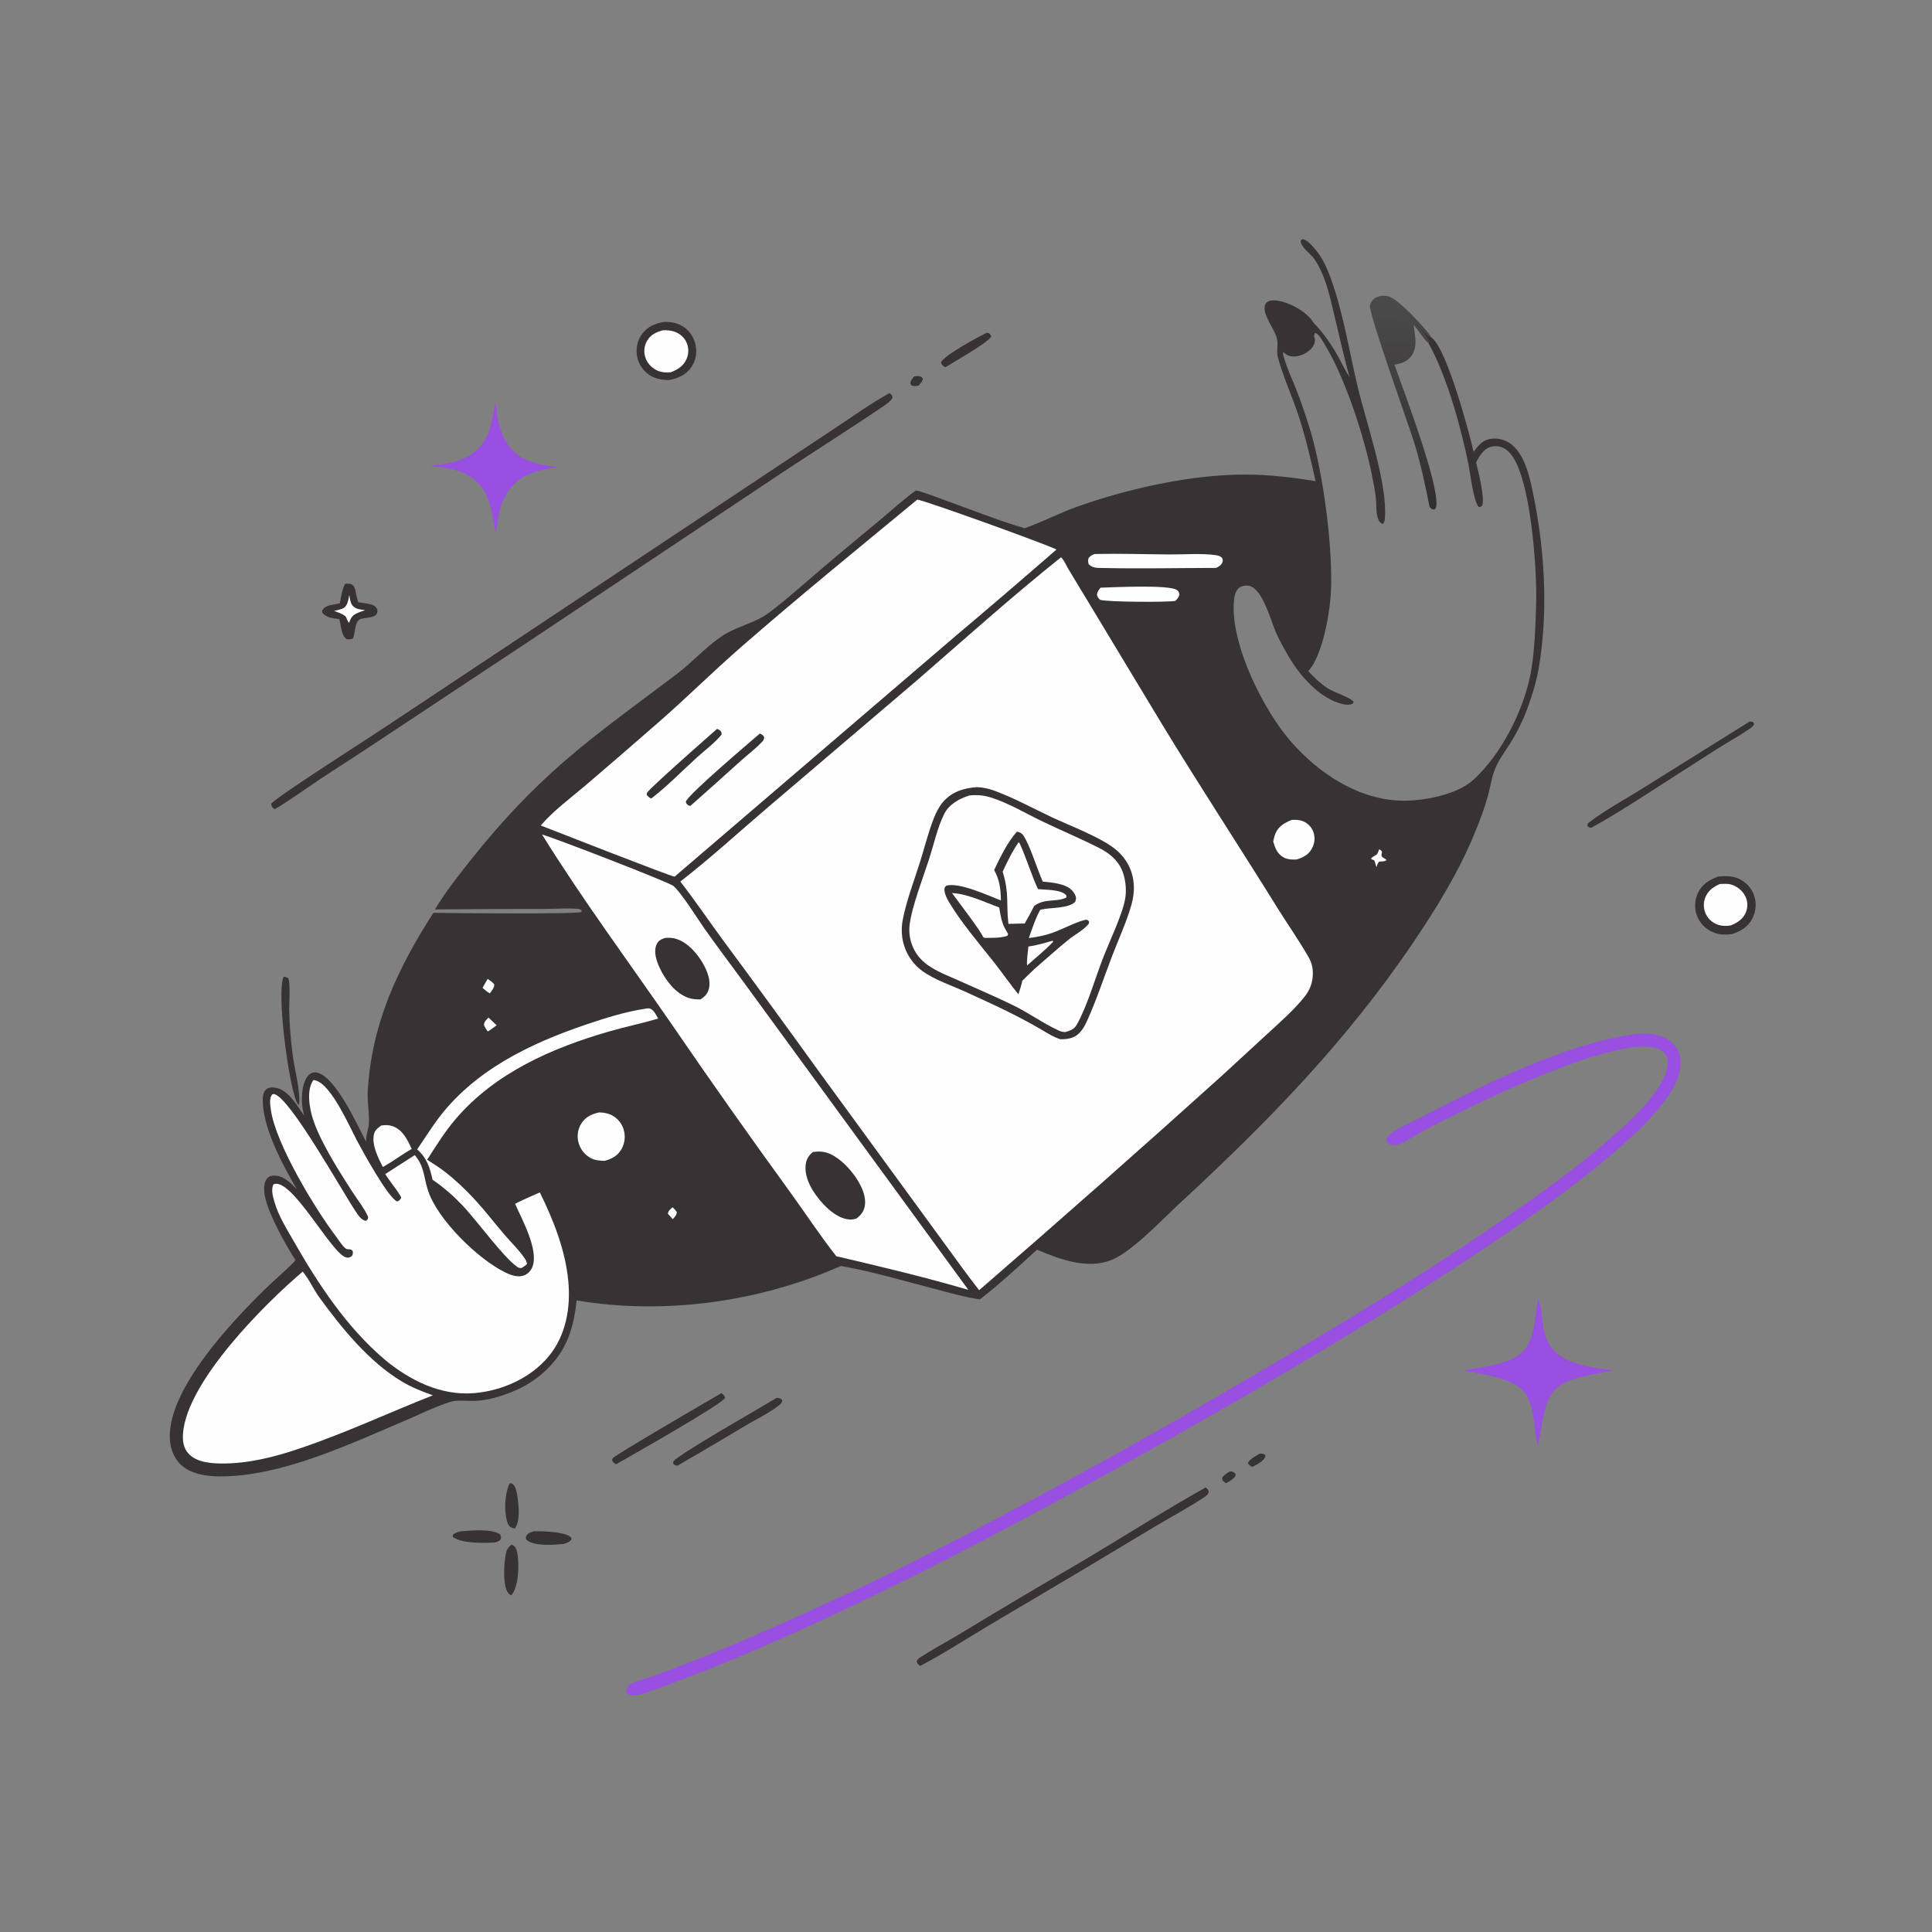 <?xml version="1.0" encoding="UTF-8"?> <svg xmlns="http://www.w3.org/2000/svg" width="247" height="247" viewBox="0 0 247 247" fill="none"><rect x="0" y="0" width="247" height="247" fill="#808080" stroke="none"/><path d="M116.888 48.12C117.103 48.093 117.317 48.05 117.531 48.097C117.802 48.156 117.826 48.191 117.974 48.405C117.947 48.799 117.684 49.012 117.431 49.286C117.054 49.373 116.851 49.406 116.485 49.252L116.385 48.987C116.449 48.59 116.632 48.407 116.888 48.12Z" fill="#373234"></path><path d="M157.251 188.107C157.314 188.113 157.377 188.112 157.438 188.126C157.725 188.189 157.811 188.24 157.974 188.464L157.908 188.753C157.588 189.172 157.226 189.361 156.774 189.612C156.713 189.581 156.647 189.559 156.591 189.52C156.314 189.329 156.265 189.25 156.238 188.94C156.477 188.556 156.879 188.346 157.251 188.107Z" fill="#373234"></path><path d="M161.07 185.836C161.278 185.824 161.462 185.88 161.665 185.924C161.785 186.143 161.802 186.064 161.728 186.27C161.521 186.852 160.631 187.261 160.106 187.532C159.874 187.42 159.738 187.336 159.57 187.139L159.604 186.89C160.004 186.423 160.547 186.148 161.07 185.836Z" fill="#373234"></path><path d="M126.106 42.559L126.414 42.584C126.624 42.757 126.644 42.773 126.721 43.032C126.238 43.868 122.006 46.228 120.874 46.951C120.787 46.907 120.683 46.858 120.607 46.796C120.363 46.596 120.325 46.538 120.324 46.245C121.133 45.192 124.794 43.223 126.106 42.559Z" fill="#373234"></path><path d="M65.172 189.613L65.492 189.689C65.975 190.049 66.079 190.834 66.16 191.398C66.322 192.53 66.532 194.467 65.822 195.417C65.678 195.38 65.493 195.345 65.356 195.279C65.073 195.145 64.937 194.867 64.849 194.58C64.418 193.156 64.524 190.938 65.172 189.613Z" fill="#373234"></path><path d="M68.268 195.765C69.363 195.755 72.045 195.808 72.897 196.463C73.071 196.597 73.028 196.619 73.054 196.818C72.825 197.159 72.444 197.251 72.079 197.395L71.823 197.416C70.619 197.511 68.286 197.698 67.307 196.865C67.218 196.636 67.177 196.558 67.31 196.32C67.506 195.97 67.915 195.879 68.268 195.765Z" fill="#373234"></path><path d="M58.905 195.772C60.194 195.665 62.893 195.409 63.938 196.171C64.073 196.458 64.067 196.48 64.011 196.794C63.795 197.081 63.55 197.118 63.221 197.206C61.853 197.271 59.01 197.362 57.886 196.483L57.883 196.248C58.159 195.939 58.522 195.881 58.905 195.772Z" fill="#373234"></path><path d="M65.38 197.491C65.539 197.542 65.612 197.541 65.727 197.649C66.041 197.942 66.139 198.496 66.189 198.901C66.367 200.339 66.306 202.813 65.374 203.971C65.237 203.905 65.11 203.832 65.01 203.713C64.277 202.835 64.427 200.301 64.576 199.212C64.678 198.465 64.76 197.961 65.38 197.491Z" fill="#373234"></path><path d="M36.259 124.865C36.495 124.89 36.632 124.94 36.839 125.054C37.156 125.537 36.962 128.285 36.976 129.057C37.012 131.008 37.16 132.95 37.42 134.884C37.623 136.497 38.488 139.808 38.213 141.259C38.049 141.125 37.981 141.016 37.895 140.815C36.907 138.509 35.33 127.036 36.259 124.865Z" fill="#373234"></path><path d="M99.302 178.711C99.339 178.711 99.377 178.706 99.415 178.712C99.713 178.76 99.808 178.779 100.008 179.005C100.005 179.042 100.005 179.08 99.997 179.116C99.937 179.399 99.733 179.555 99.516 179.722C98.231 180.711 96.621 181.482 95.22 182.311C92.377 184.023 89.516 185.708 86.639 187.363C86.302 187.348 86.311 187.359 86.07 187.125L86.077 186.848C86.673 185.964 97.489 179.818 99.302 178.711Z" fill="#373234"></path><path d="M92.223 178.108C92.488 178.295 92.595 178.389 92.713 178.694C92.306 179.563 80.341 186.288 78.762 187.202C78.511 187.047 78.361 186.975 78.248 186.694C78.279 186.603 78.288 186.501 78.341 186.421C78.585 186.051 90.71 178.984 92.223 178.108Z" fill="#373234"></path><path d="M223.702 92.235L224.102 92.293L224.264 92.524C224.255 92.556 224.251 92.591 224.238 92.622C224.138 92.859 223.888 93.034 223.683 93.174C222.355 94.088 220.923 94.872 219.557 95.729L214.748 98.81C211.048 101.155 207.354 103.671 203.518 105.78L203.35 105.822C203.078 105.742 203.101 105.796 202.928 105.539C203.01 105.255 203.068 105.208 203.313 105.024C205.359 103.49 207.76 102.201 209.929 100.836L223.702 92.235Z" fill="#373234"></path><path d="M44.123 74.636C44.374 74.616 44.8 74.594 45.005 74.741C45.352 74.989 45.418 75.333 45.484 75.726C45.557 76.162 45.665 76.567 45.792 76.99C46.356 77.08 46.96 77.144 47.509 77.303C47.879 77.411 48.059 77.564 48.236 77.913C48.244 78.137 48.264 78.291 48.157 78.497C47.886 79.015 46.599 78.956 46.079 79.141C45.32 79.411 45.444 80.955 45.111 81.651C44.822 81.735 44.626 81.745 44.327 81.718C43.619 81.274 43.602 79.954 43.383 79.166C42.592 79.03 41.771 79.007 41.218 78.355C41.191 78.156 41.138 78.112 41.266 77.936C41.533 77.568 41.901 77.432 42.331 77.352L43.448 77.133C43.612 76.313 43.717 75.372 44.123 74.636Z" fill="#373234"></path><path d="M44.66 76.069C44.723 76.484 44.801 77.127 45.094 77.449C45.516 77.912 46.11 77.924 46.691 78.002C46.305 78.138 45.897 78.266 45.531 78.45C45.008 78.713 44.821 79.068 44.636 79.604L44.593 79.603C44.432 79.363 44.328 79.098 44.213 78.834C43.773 78.459 43.248 78.304 42.713 78.106C43.114 77.995 43.682 77.927 44.013 77.679C44.47 77.335 44.544 76.591 44.66 76.069Z" fill="#FEFEFE"></path><path d="M154.134 190.169C154.252 190.233 154.354 190.363 154.449 190.458C154.492 190.604 154.57 190.724 154.501 190.872C154.391 191.111 154.174 191.27 153.96 191.412C152.042 192.683 149.962 193.796 147.981 194.971L137.344 201.342L126.187 207.947C123.361 209.644 120.558 211.459 117.636 212.983C117.407 212.812 117.31 212.71 117.193 212.447C117.28 212.149 117.388 212.054 117.651 211.886C119.304 210.823 121.073 209.879 122.759 208.862C127.761 205.827 132.792 202.839 137.849 199.897C143.292 196.694 148.628 193.252 154.134 190.169Z" fill="#373234"></path><path d="M84.929 41.154C85.674 41.134 86.445 41.258 87.106 41.616C88.018 42.109 88.637 42.955 88.892 43.954C89.149 44.961 88.995 46.019 88.42 46.889C87.726 47.941 86.722 48.352 85.538 48.59C84.651 48.587 83.806 48.444 83.05 47.955C82.95 47.89 82.853 47.82 82.76 47.745C82.666 47.671 82.577 47.592 82.491 47.509C82.405 47.425 82.324 47.338 82.247 47.247C82.17 47.155 82.098 47.06 82.03 46.962C81.962 46.863 81.9 46.762 81.842 46.657C81.784 46.552 81.732 46.445 81.685 46.335C81.638 46.225 81.597 46.113 81.561 45.999C81.525 45.885 81.495 45.77 81.47 45.653C81.443 45.529 81.422 45.404 81.408 45.278C81.394 45.152 81.386 45.025 81.385 44.898C81.384 44.771 81.389 44.645 81.401 44.518C81.413 44.392 81.431 44.267 81.456 44.142C81.48 44.018 81.511 43.895 81.549 43.774C81.586 43.653 81.63 43.533 81.679 43.417C81.729 43.3 81.784 43.186 81.846 43.075C81.907 42.964 81.974 42.856 82.046 42.752C82.76 41.744 83.752 41.348 84.929 41.154Z" fill="#373234"></path><path d="M84.76 42.224C85.226 42.212 85.696 42.229 86.143 42.372C86.833 42.593 87.445 43.078 87.753 43.742C87.791 43.824 87.825 43.907 87.854 43.993C87.884 44.078 87.909 44.165 87.929 44.253C87.949 44.341 87.965 44.43 87.976 44.519C87.987 44.609 87.994 44.699 87.995 44.789C87.997 44.879 87.994 44.969 87.986 45.059C87.979 45.149 87.966 45.239 87.95 45.328C87.933 45.416 87.911 45.504 87.885 45.59C87.859 45.676 87.828 45.761 87.793 45.845C87.401 46.782 86.676 47.234 85.766 47.593C85.097 47.648 84.472 47.617 83.868 47.292C83.197 46.93 82.688 46.339 82.477 45.601C82.452 45.517 82.432 45.431 82.416 45.344C82.4 45.257 82.388 45.17 82.381 45.082C82.374 44.994 82.372 44.906 82.374 44.818C82.376 44.73 82.382 44.642 82.393 44.554C82.404 44.467 82.419 44.38 82.439 44.294C82.459 44.208 82.483 44.123 82.511 44.04C82.54 43.956 82.573 43.874 82.609 43.794C82.646 43.714 82.687 43.636 82.732 43.56C83.203 42.77 83.904 42.451 84.76 42.224Z" fill="#FEFEFE"></path><path d="M219.669 112.061C220.543 112.003 221.334 111.947 222.167 112.29C222.284 112.337 222.399 112.39 222.511 112.449C222.622 112.508 222.73 112.573 222.835 112.643C222.94 112.714 223.041 112.789 223.138 112.87C223.236 112.95 223.329 113.036 223.417 113.126C223.505 113.216 223.589 113.311 223.667 113.41C223.746 113.509 223.819 113.611 223.887 113.718C223.955 113.824 224.017 113.934 224.074 114.047C224.131 114.16 224.181 114.275 224.226 114.393C224.27 114.513 224.308 114.635 224.339 114.758C224.371 114.882 224.396 115.007 224.415 115.133C224.434 115.259 224.447 115.386 224.453 115.513C224.459 115.641 224.458 115.768 224.452 115.895C224.445 116.023 224.432 116.149 224.412 116.275C224.393 116.401 224.367 116.526 224.335 116.65C224.303 116.773 224.264 116.895 224.22 117.014C224.176 117.134 224.125 117.251 224.069 117.365C223.513 118.497 222.597 119.032 221.452 119.416C220.626 119.536 219.848 119.523 219.063 119.206C218.942 119.158 218.824 119.104 218.709 119.045C218.594 118.985 218.482 118.919 218.374 118.847C218.266 118.775 218.161 118.698 218.061 118.616C217.961 118.533 217.866 118.446 217.775 118.353C217.684 118.261 217.598 118.164 217.517 118.062C217.436 117.961 217.361 117.855 217.291 117.746C217.221 117.636 217.157 117.524 217.099 117.407C217.041 117.291 216.989 117.173 216.943 117.051C216.902 116.937 216.865 116.821 216.834 116.703C216.804 116.585 216.779 116.466 216.76 116.346C216.741 116.225 216.728 116.104 216.721 115.983C216.714 115.861 216.713 115.739 216.718 115.618C216.723 115.496 216.734 115.375 216.75 115.254C216.767 115.134 216.79 115.014 216.818 114.895C216.847 114.777 216.881 114.66 216.921 114.545C216.961 114.43 217.006 114.317 217.058 114.207C217.596 113.038 218.518 112.49 219.669 112.061Z" fill="#373234"></path><path d="M219.877 113.015C220.336 112.999 220.85 112.953 221.296 113.078C222.06 113.291 222.771 113.861 223.125 114.572C223.164 114.65 223.199 114.729 223.23 114.81C223.261 114.891 223.288 114.973 223.31 115.057C223.332 115.141 223.35 115.225 223.363 115.311C223.377 115.396 223.386 115.483 223.39 115.569C223.394 115.656 223.394 115.742 223.39 115.829C223.385 115.915 223.376 116.001 223.362 116.087C223.348 116.173 223.33 116.257 223.307 116.341C223.284 116.425 223.258 116.507 223.226 116.588C222.868 117.49 222.134 117.97 221.267 118.315C220.777 118.396 220.261 118.404 219.78 118.269C219.692 118.245 219.606 118.216 219.521 118.183C219.436 118.15 219.354 118.113 219.273 118.072C219.192 118.03 219.113 117.985 219.037 117.935C218.96 117.886 218.887 117.832 218.816 117.775C218.745 117.718 218.677 117.658 218.612 117.594C218.548 117.53 218.486 117.463 218.428 117.393C218.371 117.323 218.316 117.25 218.266 117.174C218.215 117.099 218.169 117.02 218.126 116.94C218.085 116.86 218.048 116.779 218.015 116.695C217.982 116.612 217.954 116.527 217.929 116.44C217.905 116.354 217.885 116.267 217.87 116.178C217.854 116.09 217.843 116.001 217.837 115.911C217.831 115.822 217.829 115.732 217.831 115.642C217.834 115.553 217.841 115.463 217.853 115.374C217.864 115.285 217.881 115.197 217.901 115.11C217.922 115.023 217.947 114.936 217.976 114.852C218.3 113.906 219.004 113.41 219.877 113.015Z" fill="#FEFEFE"></path><path d="M63.274 51.594C63.457 51.982 63.485 52.517 63.555 52.944C63.803 54.459 64.16 55.884 65.131 57.118C66.69 59.098 68.946 59.43 71.273 59.701C69.631 59.957 67.985 60.265 66.578 61.206C64.847 62.363 64.032 64.239 63.68 66.223C63.592 66.722 63.576 67.447 63.405 67.9C63.39 67.94 63.358 67.971 63.334 68.005C62.905 65.892 62.831 63.815 61.393 62.061C59.76 60.069 57.27 59.793 54.881 59.572C56.846 59.343 58.864 59.13 60.505 57.912C62.616 56.345 62.914 53.993 63.274 51.594Z" fill="#984FE2"></path><path d="M178.28 46.632C179.482 50.067 184.001 61.841 183.623 64.717C183.589 64.975 183.547 64.994 183.354 65.145C183.01 65.094 183.011 65.074 182.77 64.819C182.219 62.038 181.648 59.337 180.811 56.619C180.141 54.444 174.981 40.116 175.146 39.078C175.211 38.676 175.441 38.34 175.781 38.119C176.267 37.802 176.899 37.745 177.456 37.87C178.755 38.159 182.273 41.992 183.036 43.164C182.983 43.141 182.929 43.119 182.876 43.095C182.279 42.813 181.576 41.845 181.067 41.368L180.948 41.414C180.986 41.45 181.024 41.486 181.061 41.523C181.689 42.14 182.276 42.875 182.667 43.665L182.644 43.903C182.095 43.47 181.295 42.149 180.722 41.542C180.868 42.856 181.308 44.324 180.444 45.503C179.902 46.243 179.141 46.479 178.28 46.632Z" fill="url(#paint0_linear_252_6157)"></path><path d="M196.636 166.03C197.426 167.794 196.799 170.038 198.252 172.141C199.903 174.53 203.591 174.781 206.21 175.228C204.051 175.687 201.487 175.911 199.57 177.061C197.152 178.511 197.296 182.214 196.652 184.642L196.603 184.82C196.073 182.691 196.247 179.98 194.973 178.107C193.637 176.143 189.269 175.67 187.059 175.215C189.273 174.812 192.271 174.526 194.152 173.257C196.302 171.806 196.201 168.335 196.636 166.03Z" fill="#984FE2"></path><path d="M113.711 50.266C113.745 50.286 113.783 50.3 113.813 50.325C114.055 50.531 114.083 50.592 114.09 50.889C113.824 51.324 113.411 51.608 112.996 51.891C108.65 54.851 104.18 57.645 99.799 60.555L68.059 81.7L47.008 95.639C44.886 97.046 42.728 98.4 40.614 99.819C38.8 101.036 37.023 102.331 35.144 103.446C35.075 103.406 35.001 103.374 34.939 103.326C34.714 103.15 34.703 103.023 34.676 102.764C35.062 102.054 47.47 94.15 49.503 92.783L92.108 64.472L106.795 54.706C109.065 53.218 111.33 51.565 113.711 50.266Z" fill="#373234"></path><path d="M208.951 132.225C210.115 132.009 211.614 132.144 212.692 132.608C213.608 133.003 214.348 133.741 214.673 134.695C215.119 136.006 214.711 137.448 214.134 138.653C206.94 153.665 135.103 192.408 117.301 201.246C106.17 206.772 94.801 212.09 83.072 216.234C82.192 216.545 81.075 216.966 80.182 216.542C80.065 216.309 80.024 216.272 80.112 216.01C80.154 215.881 80.237 215.743 80.31 215.629C80.398 215.494 80.503 215.375 80.647 215.296C81.407 214.881 82.455 214.659 83.277 214.364C85.047 213.721 86.809 213.057 88.564 212.372C95.517 209.64 102.283 206.55 109.058 203.41C113.967 201.144 118.778 198.639 123.582 196.161C136.073 189.669 148.381 182.846 160.504 175.689C171.339 169.347 182.136 162.878 192.451 155.711C197.212 152.403 201.978 149.006 206.328 145.166C208.619 143.142 213.132 139.031 213.229 135.846C213.244 135.344 213.094 134.901 212.731 134.546C209.237 131.128 189.995 140.516 186.028 142.501C184.451 143.289 182.87 144.088 181.325 144.935C180.619 145.323 179.94 145.824 179.205 146.15C178.861 146.303 178.458 146.424 178.077 146.404C177.71 146.386 177.532 146.245 177.295 145.982C177.271 145.639 177.263 145.551 177.464 145.252C177.923 144.567 180.834 143.3 181.661 142.868C189.588 138.722 200.007 133.453 208.951 132.225Z" fill="#984FE2"></path><path d="M172.526 48.183C171.848 45.732 171.286 43.255 170.701 40.782C170.266 38.941 169.871 37.053 169.17 35.292C168.869 34.537 168.499 33.792 168.04 33.12C167.577 32.444 166.316 31.624 166.285 30.794L166.46 30.573C167.062 30.599 167.561 31.22 167.953 31.646C169.044 32.83 169.685 34.314 170.218 35.82C171.787 40.251 172.513 45.013 173.606 49.577C174.688 54.094 177.361 61.665 177.063 66.153C177.04 66.507 177.016 66.717 176.797 66.999C176.48 66.879 176.334 66.692 176.202 66.379C175.876 65.612 175.999 64.501 175.899 63.661C175.779 62.652 175.578 61.64 175.376 60.643C174.38 55.726 171.964 48.289 169.387 44.078C169.129 43.657 168.667 42.773 168.207 42.583C168.173 42.569 168.136 42.565 168.1 42.556C168.046 42.728 168.018 42.855 167.996 43.038C168.132 43.353 168.16 43.579 168.045 43.904C167.814 44.561 167.185 45.052 166.566 45.32C166.038 45.547 165.315 45.69 164.758 45.474C164.483 45.368 164.282 45.204 164.065 45.009C163.952 45.212 164.117 45.591 164.18 45.812C164.567 47.165 165.199 48.468 165.717 49.776C166.408 51.57 167.029 53.387 167.581 55.229C169.18 60.696 170.422 69.982 170.151 75.67C170.023 78.369 169.249 82.517 167.934 84.854C167.738 85.202 167.523 85.5 167.259 85.798C168.026 86.634 168.8 87.383 169.754 88.006C170.529 88.511 172.604 89.141 173.03 89.698L173.004 89.923C172.606 90.162 172.085 90.118 171.646 90.016C168.747 89.34 166.181 86.389 164.753 83.936C164.184 82.957 163.599 81.922 163.14 80.886C162.452 79.333 161.449 75.336 159.746 74.916C159.315 74.81 158.814 74.875 158.448 75.127C157.924 75.488 157.791 76.341 157.747 76.919C157.324 82.424 161.572 90.901 165.145 94.925C168.626 98.847 173.41 102.063 178.788 102.352C181.669 102.506 186.242 101.665 188.422 99.652C191.977 96.37 194.74 90.894 195.669 86.203C196.202 83.509 196.302 79.965 196.393 77.192C196.528 73.088 195.741 60.937 193.054 57.936C192.598 57.427 192.03 57.083 191.339 57.043C190.692 57.006 190.125 57.23 189.669 57.689C189.258 58.104 188.984 58.598 188.713 59.108C189.012 60.383 189.815 63.46 189.518 64.589C189.324 64.782 189.372 64.78 189.074 64.835C188.391 64.226 187.977 60.535 187.753 59.43C186.774 54.615 185.014 48.188 182.646 43.903L182.669 43.665C182.277 42.875 181.691 42.139 181.063 41.523C181.026 41.486 180.988 41.45 180.95 41.414L181.068 41.368C181.578 41.845 182.28 42.813 182.878 43.095C182.93 43.119 182.984 43.141 183.038 43.164C185.003 44.706 187.786 55.115 188.401 57.782C188.823 57.158 189.311 56.544 190.03 56.253C190.766 55.955 191.73 56.043 192.448 56.35C193.682 56.88 194.452 58.075 194.943 59.274C195.563 60.79 195.898 62.524 196.207 64.133C197.534 71.026 197.908 78.552 196.708 85.494C196.416 87.181 195.902 88.814 195.324 90.421C195.044 91.201 194.723 91.964 194.362 92.709C194.002 93.455 193.603 94.18 193.166 94.884C192.491 95.96 191.675 97.026 191.181 98.2C190.708 99.324 190.531 100.631 190.206 101.809C189.755 103.44 189.14 105.041 188.494 106.604C186.486 111.465 183.739 115.952 180.808 120.302C172.208 133.068 162.118 143.411 150.869 153.794C148.687 155.808 144.67 160.082 142.089 161.089C138.941 162.318 135.491 160.993 132.574 159.769C130.215 161.923 127.801 164.164 125.282 166.123C123.355 165.85 121.438 165.286 119.556 164.797C115.58 163.764 111.544 162.561 107.499 161.851C97.115 166.456 84.931 168.147 73.717 166.252C73.396 169.284 72.709 171.917 70.674 174.268C69.305 175.851 67.618 177.035 65.695 177.846C64.153 178.496 62.302 179.064 60.617 179.102C59.612 179.124 58.468 178.938 57.505 179.246C55.557 179.867 53.611 180.847 51.725 181.648C44.952 184.524 37.094 188.221 29.694 188.704C27.599 188.841 24.793 188.804 23.158 187.292C22.182 186.389 21.731 185.065 21.706 183.757C21.588 177.545 29.448 169.186 33.695 164.996C35.034 163.675 36.495 162.483 37.793 161.123C36.497 159.147 33.969 154.628 33.788 152.4C33.741 151.824 33.771 151.025 34.212 150.588C34.441 150.362 34.721 150.305 35.032 150.298C36.237 150.273 37.189 151.258 37.957 152.051C36.148 148.943 33.554 144.162 33.589 140.558C33.593 140.101 33.668 139.564 34.05 139.26C34.417 138.967 34.918 139.002 35.349 139.09C36.909 139.409 38.042 141.43 38.889 142.652C38.815 142.387 38.755 142.12 38.709 141.849C38.663 141.578 38.631 141.305 38.613 141.031C38.596 140.757 38.592 140.483 38.602 140.208C38.613 139.934 38.638 139.66 38.676 139.388C38.779 138.663 39.048 137.657 39.722 137.248C40.006 137.075 40.328 137.061 40.639 137.155C43.027 137.88 45.695 143.854 46.808 145.987C46.776 144.975 47.14 144.378 47.166 143.557C47.212 142.156 46.933 140.783 47.023 139.361C47.563 130.765 50.821 123.832 55.413 116.703C57.372 116.745 73.835 116.898 74.343 116.594L74.349 116.405C74.269 116.351 74.201 116.273 74.109 116.244C73.496 116.053 70.636 116.206 69.797 116.207C65.069 116.199 60.341 116.219 55.613 116.267C57.016 113.901 58.783 111.71 60.496 109.563C64.032 105.127 67.837 101.067 72.126 97.349C76.709 93.376 81.646 89.878 86.471 86.217C88.436 84.727 90.087 82.876 92.111 81.45C94.012 80.111 96.499 79.693 98.274 78.366C100.557 76.659 102.713 74.7 104.882 72.849C107.422 70.681 110.009 68.567 112.571 66.425C114.062 65.179 115.525 63.835 117.098 62.697C118.444 63.031 119.779 63.585 121.084 64.054C124.362 65.231 127.659 66.554 131.002 67.537C133.275 66.724 135.445 65.588 137.735 64.773C144.258 62.452 152.273 60.664 159.204 60.673C162.224 60.678 165.22 61.027 168.196 61.517C167.546 58.636 166.898 55.759 165.953 52.957C165.131 50.521 164.026 48.122 163.365 45.638C163.155 44.85 163.456 43.993 163.238 43.206C162.929 42.093 161.495 40.301 161.685 39.196C161.738 38.89 161.807 38.742 162.072 38.574C162.55 38.273 163.406 38.423 163.909 38.558C165.288 38.926 167.188 39.985 167.918 41.251C169.243 42.606 170.287 44.135 171.195 45.792C171.628 46.582 172.009 47.446 172.526 48.183Z" fill="#373234"></path><path d="M85.976 154.344C86.205 154.538 86.355 154.718 86.529 154.959C86.482 155.403 86.294 155.532 86.013 155.871C85.8 155.636 85.59 155.4 85.383 155.161C85.447 154.766 85.697 154.623 85.976 154.344Z" fill="#FEFEFE"></path><path d="M62.452 130.093C62.803 130.416 63.149 130.745 63.49 131.078C63.164 131.333 62.818 131.566 62.481 131.807L62.336 131.849C62.142 131.578 62.003 131.35 61.875 131.038C61.917 130.565 62.139 130.439 62.452 130.093Z" fill="#FEFEFE"></path><path d="M62.346 125.15C62.668 125.364 62.942 125.549 63.191 125.848C63.201 126.314 62.886 126.623 62.624 126.998C62.277 126.817 61.986 126.538 61.688 126.288C61.903 125.906 62.123 125.527 62.346 125.15Z" fill="#FEFEFE"></path><path d="M176.322 108.578C176.548 108.695 176.562 108.7 176.69 108.896C176.676 108.97 176.612 109.275 176.617 109.343C176.645 109.692 177.043 109.67 177.257 109.951C177.104 110.067 177.037 110.096 176.839 110.116C176.656 110.135 176.469 110.145 176.285 110.162L176.046 110.6C176.051 110.747 176.063 110.664 175.97 110.84C175.894 110.688 175.767 110.071 175.697 110.006C175.513 109.835 175.443 110.025 175.287 109.722C175.463 109.575 175.629 109.463 175.832 109.359C176.169 109.185 176.184 108.919 176.322 108.578Z" fill="#FEFEFE"></path><path d="M48.74 143.895C49.228 143.815 49.711 143.813 50.185 143.977C51.494 144.432 52.1 145.723 52.631 146.895C51.978 147.258 51.359 147.679 50.733 148.085C50.153 148.489 49.553 148.844 48.943 149.2C48.349 148.036 47.549 146.449 47.787 145.115C47.898 144.498 48.257 144.25 48.74 143.895Z" fill="#FEFEFE"></path><path d="M140.703 75.134C142.309 75.081 149.401 74.734 150.437 75.415C150.709 75.594 150.721 75.73 150.782 76.021C150.699 76.389 150.509 76.566 150.258 76.828C149.099 77.006 141.716 76.976 140.65 76.689C140.388 76.434 140.342 76.382 140.242 76.034C140.301 75.633 140.461 75.439 140.703 75.134Z" fill="#FEFEFE"></path><path d="M165.152 104.82C165.675 104.802 166.145 104.798 166.633 105.012C166.705 105.043 166.775 105.077 166.844 105.115C166.912 105.153 166.979 105.194 167.043 105.238C167.108 105.283 167.17 105.33 167.229 105.381C167.289 105.432 167.346 105.485 167.4 105.542C167.454 105.598 167.506 105.658 167.554 105.719C167.602 105.781 167.647 105.845 167.689 105.911C167.731 105.977 167.77 106.045 167.804 106.115C167.839 106.185 167.871 106.257 167.899 106.33C167.93 106.415 167.956 106.501 167.978 106.589C168 106.677 168.018 106.765 168.03 106.855C168.043 106.944 168.051 107.034 168.054 107.125C168.057 107.215 168.056 107.305 168.049 107.395C168.043 107.486 168.032 107.575 168.017 107.664C168.001 107.753 167.981 107.841 167.956 107.928C167.931 108.015 167.901 108.101 167.867 108.184C167.833 108.268 167.795 108.35 167.753 108.43C167.311 109.269 166.649 109.606 165.778 109.884C165.193 109.904 164.666 109.905 164.134 109.63C163.319 109.21 163.023 108.432 162.775 107.6C162.85 107.255 162.917 106.891 163.057 106.566C163.466 105.615 164.238 105.19 165.152 104.82Z" fill="#FEFEFE"></path><path d="M76.572 142.219C77.145 142.226 77.697 142.309 78.211 142.574C78.303 142.621 78.392 142.673 78.479 142.73C78.566 142.786 78.65 142.847 78.73 142.912C78.811 142.977 78.888 143.046 78.962 143.119C79.035 143.192 79.105 143.269 79.17 143.349C79.236 143.429 79.297 143.512 79.355 143.599C79.412 143.685 79.464 143.774 79.512 143.866C79.56 143.958 79.603 144.052 79.642 144.148C79.68 144.245 79.713 144.343 79.742 144.442C79.771 144.542 79.795 144.643 79.814 144.745C79.833 144.847 79.847 144.95 79.856 145.054C79.866 145.157 79.87 145.261 79.869 145.365C79.868 145.469 79.862 145.573 79.851 145.676C79.84 145.779 79.824 145.882 79.803 145.984C79.782 146.086 79.756 146.186 79.725 146.286C79.694 146.385 79.659 146.482 79.618 146.578C79.578 146.674 79.533 146.767 79.483 146.859C78.988 147.76 78.276 148.134 77.317 148.405C76.704 148.401 76.118 148.363 75.565 148.076C75.466 148.025 75.371 147.969 75.278 147.908C75.186 147.847 75.097 147.781 75.011 147.711C74.925 147.641 74.843 147.566 74.766 147.487C74.688 147.408 74.614 147.325 74.545 147.238C74.476 147.151 74.412 147.061 74.352 146.968C74.292 146.874 74.238 146.778 74.188 146.678C74.139 146.579 74.095 146.478 74.056 146.374C74.017 146.27 73.984 146.164 73.956 146.057C73.745 145.239 73.864 144.349 74.323 143.635C74.866 142.789 75.627 142.441 76.572 142.219Z" fill="#FEFEFE"></path><path d="M139.953 70.826C143.163 70.756 146.377 70.863 149.587 70.884C151.482 70.897 153.575 70.714 155.442 70.975C155.772 71.02 155.974 71.095 156.234 71.314C156.328 71.568 156.38 71.667 156.259 71.935C156.1 72.287 155.801 72.439 155.479 72.607C150.647 72.614 145.794 72.721 140.964 72.617C140.288 72.603 139.676 72.643 139.184 72.129C139.096 71.772 139.078 71.693 139.172 71.341C139.409 71.055 139.622 70.963 139.953 70.826Z" fill="#FEFEFE"></path><path d="M82.44 128.966C82.632 128.936 82.844 128.89 83.038 128.929C83.571 129.038 83.896 129.797 84.146 130.225C82.089 130.829 79.982 131.261 77.922 131.855C70.569 133.975 63.275 137.16 58.212 143.113C56.847 144.718 55.748 146.503 54.609 148.27C55.018 148.533 55.429 148.794 55.834 149.062C57.249 150.001 58.541 151.164 59.743 152.359C61.475 154.08 62.928 156.014 64.508 157.866C65.37 158.877 66.418 159.869 67.145 160.973C67.279 161.176 67.329 161.365 67.378 161.6C67.154 161.806 66.95 161.953 66.691 162.107C66.463 162.124 66.322 162.101 66.13 161.969C64.323 160.725 60.945 155.993 59.035 154.01C57.873 152.804 56.683 151.771 55.3 150.827C54.975 149.308 54.554 148 53.33 146.942C54.18 145.714 54.969 144.448 55.851 143.242C60.477 136.915 67.688 133.434 74.916 130.988C77.377 130.155 79.869 129.374 82.44 128.966Z" fill="#FEFEFE"></path><path d="M38.699 162.571C39.52 163.543 40.074 164.831 40.833 165.876C43.663 169.772 47.167 174.087 51.339 176.596C52.613 177.362 53.944 177.896 55.34 178.389C49.647 180.629 44.13 183.229 38.32 185.177C35.099 186.281 31.646 187.15 28.222 187.103C26.83 187.084 25.098 186.924 24.101 185.84C23.436 185.117 23.328 184.187 23.4 183.245C23.912 176.607 33.783 166.748 38.699 162.571Z" fill="#FEFEFE"></path><path d="M69.299 106.69C70.678 107.049 85.55 112.789 86.097 113.27C87.178 114.219 89.148 117.424 90.066 118.722C91.738 121.084 93.49 123.4 95.199 125.738L123.802 164.907C118.245 163.273 112.555 161.924 106.917 160.603C104.85 157.975 102.982 155.129 101.021 152.416C95.877 145.339 90.833 138.191 85.89 130.971C80.332 122.915 74.463 115.007 69.299 106.69Z" fill="#FEFEFE"></path><path d="M85.016 119.91C85.391 119.887 85.758 119.88 86.129 119.954C87.533 120.234 88.736 121.447 89.509 122.601C90.2 123.631 90.924 125.084 90.642 126.348C90.489 127.032 90.125 127.408 89.55 127.776C89.017 127.774 88.484 127.745 87.977 127.564C86.331 126.975 85.063 125.29 84.344 123.751C83.938 122.883 83.537 121.733 83.921 120.792C84.144 120.245 84.497 120.109 85.016 119.91Z" fill="#373234"></path><path d="M103.928 147.275C104.317 147.228 104.726 147.208 105.116 147.246C106.5 147.382 107.916 148.655 108.78 149.692C109.722 150.824 110.756 152.517 110.582 154.039C110.492 154.832 110.1 155.317 109.486 155.792C109.201 155.879 108.948 155.925 108.651 155.908C107.295 155.834 106.05 154.807 105.168 153.84C104.033 152.597 102.857 150.8 102.991 149.05C103.051 148.264 103.332 147.773 103.928 147.275Z" fill="#373234"></path><path d="M40.089 138.067C40.235 138.1 40.272 138.106 40.428 138.157C42.406 138.798 44.665 143.981 45.644 145.831C46.315 147.099 49.688 153.264 50.789 153.603C51.087 153.48 51.111 153.413 51.297 153.144C51.207 152.68 49.639 150.802 49.257 150.099L53.025 147.676C54.312 149.207 54.145 150.516 54.752 152.3C56.008 155.985 61.111 160.975 64.592 162.673C65.315 163.026 66.223 163.36 67.02 163.049C67.525 162.852 67.908 162.409 68.089 161.906C68.873 159.737 66.709 155.856 65.852 153.906C66.875 153.364 67.963 152.921 69.019 152.448C70.764 156.013 72.273 159.792 72.653 163.773C72.978 167.189 72.361 170.764 70.106 173.454C67.801 176.203 64.177 177.8 60.644 178.105C56.348 178.475 52.357 176.465 49.136 173.778C44.3 169.659 40.668 164.144 37.548 158.677C36.646 157.095 35.598 155.436 35.091 153.679C34.896 153.001 34.614 152.063 34.971 151.413C37.274 150.411 42.403 160.364 44.27 160.763C44.6 160.834 44.727 160.745 44.992 160.585C45.136 160.283 45.13 160.249 45.082 159.915C44.762 159.569 44.467 159.834 44.175 159.603C43.726 159.249 43.345 158.587 42.997 158.13C40.289 154.572 35.213 146.181 34.627 141.871C34.546 141.277 34.397 140.439 34.779 139.935C34.95 139.88 34.948 139.846 35.093 139.886C37.158 140.452 43.712 152.27 45.511 154.936C45.84 155.424 46.187 155.977 46.79 156.089L46.998 155.893C47.058 155.676 47.108 155.662 47.008 155.447C46.517 154.393 45.698 153.376 45.062 152.393C43.699 150.285 42.33 148.116 41.198 145.877C40.471 144.439 39.84 142.949 39.607 141.345C39.455 140.294 39.426 138.944 40.089 138.067Z" fill="#FEFEFE"></path><path d="M117.267 63.876C118.027 63.906 133.451 69.46 135.068 70.253C130.83 73.948 126.561 77.606 122.261 81.23L86.555 111.811L86.253 112.079C85.918 112.122 70.909 106.223 69.133 105.538C70.77 103.623 73.007 101.987 74.928 100.348C78.004 97.725 81.062 95.081 84.103 92.418C87.686 89.303 91.048 85.949 94.628 82.826C102.032 76.364 109.691 70.138 117.267 63.876Z" fill="#FEFEFE"></path><path d="M91.677 93.183C91.768 93.222 91.895 93.27 91.973 93.328C92.243 93.523 92.242 93.602 92.258 93.907C91.368 95.004 90.084 95.94 89.034 96.897C87.137 98.627 85.291 100.528 83.26 102.09C82.994 101.971 82.874 101.849 82.688 101.627C82.694 101.545 82.683 101.461 82.706 101.382C82.825 100.963 90.725 94.014 91.677 93.183Z" fill="#373234"></path><path d="M97.143 93.779C97.462 93.928 97.511 93.954 97.705 94.244C97.662 94.529 97.647 94.6 97.445 94.82C96.653 95.681 95.632 96.438 94.76 97.224C92.602 99.174 90.434 101.113 88.255 103.039C88.198 103.024 88.138 103.018 88.084 102.994C87.803 102.868 87.766 102.774 87.68 102.505C87.906 101.608 95.886 94.882 97.143 93.779Z" fill="#373234"></path><path d="M135.648 71.247C135.693 71.291 135.744 71.33 135.784 71.379C136.102 71.775 136.36 72.372 136.627 72.815L139.006 76.748L148.581 92.622C153.367 100.475 158.402 108.169 163.257 115.978C164.562 118.077 165.999 120.129 167.238 122.263C167.704 123.066 167.881 123.768 167.836 124.704C167.784 125.757 167.413 126.641 166.761 127.457C165.404 129.157 163.683 130.65 162.086 132.124L156.099 137.633C145.884 146.842 135.578 155.947 125.18 164.949C124.364 163.905 123.567 162.847 122.789 161.776L104.699 136.993C100.656 131.379 96.576 125.792 92.459 120.232C90.621 117.73 88.878 115.158 86.977 112.702C90.846 109.709 94.508 106.33 98.242 103.157L117.116 87.079C123.24 81.769 129.316 76.306 135.648 71.247Z" fill="#FEFEFE"></path><path d="M124.899 100.634C125.664 100.669 126.338 100.801 127.057 101.063C129.573 101.979 132.023 103.326 134.445 104.47C136.767 105.567 140.978 107.121 142.821 108.76C144.132 109.925 144.863 111.429 144.955 113.185C145 114.057 144.871 114.899 144.632 115.736C144.013 117.906 143.015 120.049 142.207 122.158C141.149 124.923 140.199 127.81 138.981 130.505C138.737 131.045 138.442 131.602 138.03 132.032C137.342 132.748 136.516 132.872 135.565 132.864C134.723 132.597 133.978 132.129 133.223 131.683C130.056 129.81 126.747 128.305 123.401 126.784C121.663 125.994 119.476 125.266 117.945 124.158C117.857 124.095 117.771 124.029 117.687 123.962C117.603 123.894 117.52 123.824 117.439 123.752C117.359 123.681 117.28 123.607 117.203 123.531C117.126 123.455 117.051 123.377 116.978 123.297C116.904 123.218 116.833 123.136 116.764 123.053C116.696 122.97 116.629 122.885 116.564 122.798C116.499 122.712 116.437 122.624 116.377 122.534C116.317 122.444 116.259 122.353 116.203 122.26C116.147 122.167 116.094 122.073 116.043 121.978C115.993 121.883 115.944 121.786 115.898 121.688C115.852 121.59 115.809 121.491 115.768 121.391C115.727 121.291 115.689 121.19 115.653 121.088C115.617 120.986 115.584 120.884 115.553 120.78C115.523 120.676 115.495 120.572 115.469 120.467C115.444 120.362 115.421 120.256 115.401 120.15C115.381 120.044 115.364 119.937 115.349 119.83C115.299 119.459 115.279 119.086 115.29 118.712C115.3 118.337 115.341 117.966 115.412 117.599C115.888 115.134 116.847 112.659 117.603 110.265C118.186 108.418 118.664 106.457 119.366 104.657C119.64 103.956 120.014 103.188 120.496 102.608C121.646 101.224 123.178 100.757 124.899 100.634Z" fill="#373234"></path><path d="M123.941 101.695C124.913 101.601 125.737 101.664 126.675 101.956C128.915 102.655 131.127 103.985 133.244 105.004C135.67 106.173 138.176 107.213 140.573 108.436C142 109.164 143.166 110.197 143.635 111.779C143.93 112.778 144.027 113.878 143.848 114.907C143.489 116.967 141.782 120.487 140.986 122.561C139.996 125.142 138.983 128.65 137.674 130.983C137.333 131.592 136.833 131.758 136.199 131.944C135.886 131.937 135.66 131.892 135.373 131.761C133.35 130.84 131.496 129.468 129.475 128.492C127.222 127.403 124.905 126.41 122.621 125.383C121.298 124.788 119.852 124.252 118.661 123.418C117.688 122.736 116.989 121.873 116.581 120.753C116.303 119.989 116.192 119.118 116.283 118.309C116.554 115.929 118.071 112.063 118.843 109.637C119.418 107.829 119.861 105.783 120.701 104.085C121.333 102.81 122.646 102.103 123.941 101.695Z" fill="#FEFEFE"></path><path d="M130.006 106.325C130.076 106.342 130.146 106.354 130.214 106.376C130.498 106.469 130.642 106.551 130.817 106.793C131.6 107.872 132.648 111.219 133.315 112.715C134.126 112.777 135.015 112.876 135.794 113.116C136.519 113.34 137.115 113.706 137.45 114.407C137.621 114.765 137.58 114.948 137.46 115.297C136.581 116.17 134.352 116.006 133.149 116.274L132.995 116.309C132.375 117.415 131.966 118.732 131.529 119.925C132.563 119.806 133.508 119.607 134.498 119.281C135.4 118.984 138.264 117.555 138.902 117.59C139.072 117.599 139.114 117.693 139.227 117.801L139.209 118.075C138.607 118.875 137.407 119.49 136.616 120.129C135.132 121.328 133.708 122.621 132.267 123.871C131.732 124.361 131.22 124.876 130.702 125.384C130.58 125.977 130.384 126.544 130.196 127.119C129.11 125.784 128.127 124.351 127.057 122.998C125.164 120.604 122.844 117.897 121.302 115.283C121.046 114.849 120.762 114.28 120.745 113.766C120.736 113.481 120.786 113.448 120.962 113.244C122.519 112.719 126.402 114.519 127.963 115.117C127.94 113.664 127.811 112.527 127.097 111.226C127.877 109.597 128.806 107.675 130.006 106.325Z" fill="#373234"></path><path d="M134.557 120.275L134.6 120.29L134.628 120.422C133.612 121.481 132.427 122.43 131.336 123.415C131.182 123.212 131.453 121.415 131.475 121.009C132.527 120.871 133.539 120.564 134.557 120.275Z" fill="#FEFEFE"></path><path d="M121.715 114.174C123.659 114.254 125.917 115.353 127.751 116.019C127.894 116.969 128.067 118.028 128.573 118.865C128.683 119.047 128.788 119.225 128.89 119.411L128.782 119.646C127.826 119.946 126.865 119.897 125.873 119.901C125.862 119.89 125.852 119.876 125.838 119.868C125.786 119.839 125.729 119.817 125.675 119.792C125.54 119.211 122.328 115.035 121.715 114.174Z" fill="#FEFEFE"></path><path d="M130.24 107.66C130.603 107.978 132.129 112.614 132.718 113.677C133.649 113.762 135.582 113.71 136.265 114.406C136.376 114.519 136.333 114.603 136.33 114.748C135.092 115.366 133.629 114.827 132.31 115.762C132.275 115.786 132.242 115.811 132.208 115.836C131.836 116.599 131.423 117.333 131 118.069C130.31 118.067 129.615 118.1 128.924 118.117C128.616 115.461 129.057 114.288 128.188 111.436C128.799 110.134 129.412 108.841 130.24 107.66Z" fill="#FEFEFE"></path><defs><linearGradient id="paint0_linear_252_6157" x1="179.594" y1="64.957" x2="179.062" y2="37.939" gradientUnits="userSpaceOnUse"><stop stop-color="#322E30"></stop><stop offset="1" stop-color="#4B4A4B"></stop></linearGradient></defs></svg> 